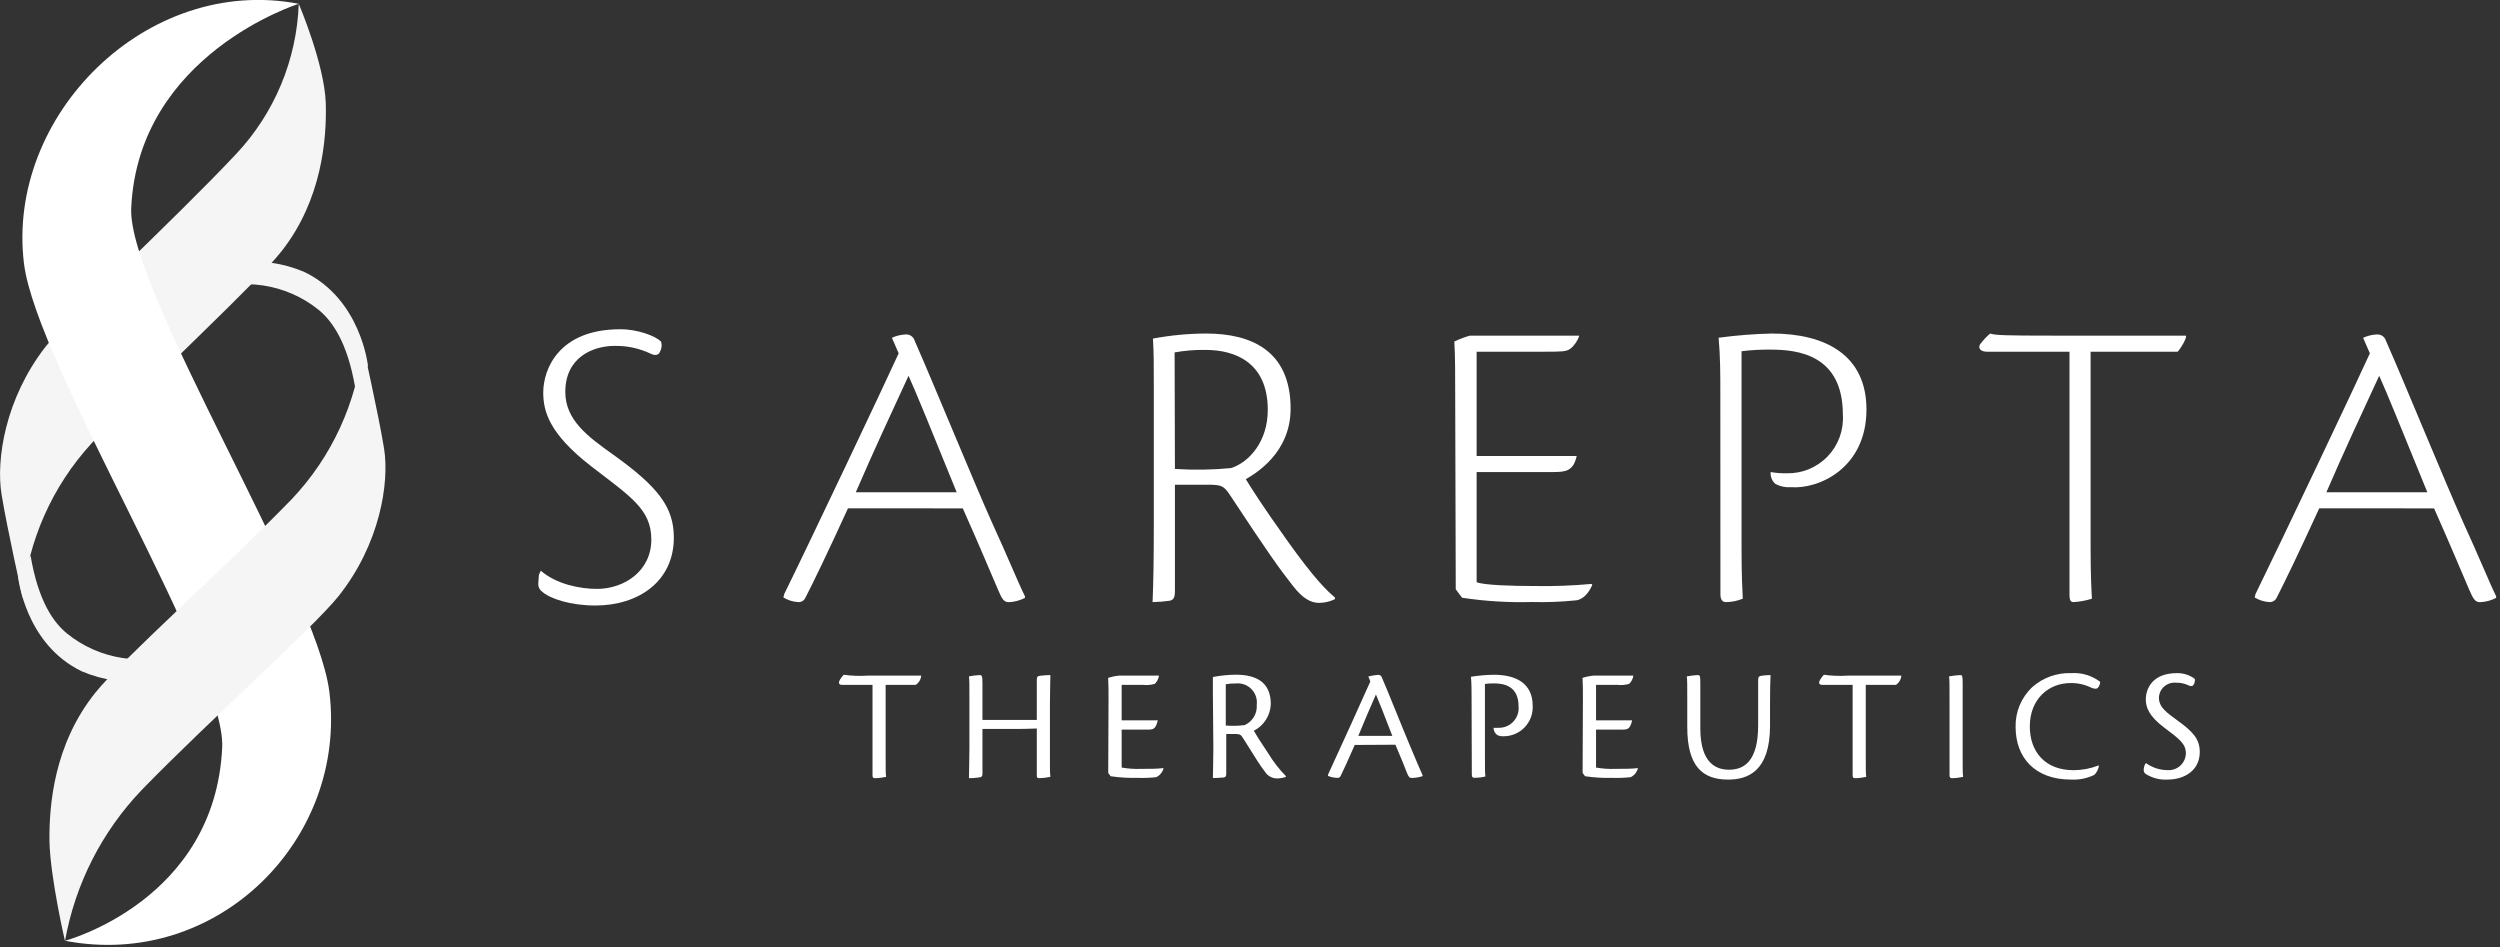 <?xml version="1.0" encoding="UTF-8"?> <svg xmlns="http://www.w3.org/2000/svg" width="322" height="122" viewBox="0 0 322 122" fill="none"><rect x="0" y="0" width="322" height="122" fill="#333333" stroke="none"/><g clip-path="url(#clip0_1344_16924)"><path d="M23.61 83.83C21.137 84.83 18.441 85.149 15.803 84.753C13.165 84.358 10.681 83.262 8.61 81.58C6.9 80.17 4.94 77.47 3.94 71.58L2.35 74.4C2.35 74.4 3.24 82.94 10.52 86.46C13.274 87.646 16.3 88.054 19.27 87.64L23.61 83.83Z" fill="#F5F5F5"></path><path d="M26.08 37.69C28.553 36.69 31.249 36.371 33.887 36.767C36.526 37.162 39.009 38.258 41.08 39.94C42.78 41.36 44.75 44.06 45.75 49.94L47.39 47.1C47.39 47.1 46.5 38.56 39.22 35.04C36.464 33.85 33.434 33.439 30.46 33.85L26.08 37.69Z" fill="#F5F5F5"></path><path d="M5.85 44.68C9.06 40.55 22.09 28.68 30.39 19.86C35.346 14.598 38.221 7.714 38.48 0.49C38.48 0.49 41.8 8.26 41.96 13.3C42.09 17.84 41.48 25.69 36.31 32.3C33.1 36.44 20.08 48.3 11.77 57.13C6.735 62.624 3.631 69.611 2.93 77.03C2.93 77.03 0.93 68.16 0.2 63.68C-0.53 59.2 0.68 51.33 5.85 44.68Z" fill="#F5F5F5"></path><path d="M42.42 89.09C40.8 75.97 16.42 37.35 16.9 26.8C17.8 6.98 38.48 0.49 38.48 0.49C18.87 -3.27 0.74 14.91 3.09 33.96C4.72 47.07 29.09 85.69 28.62 96.24C27.72 116.06 8.37 121.17 8.37 121.17C27.97 124.94 44.78 108.13 42.42 89.09Z" fill="white"></path><path d="M12.27 89.23C15.58 85.08 29 73.13 37.57 64.3C42.73 58.856 45.95 51.861 46.73 44.4C46.73 44.4 48.73 53.26 49.46 57.73C50.19 62.2 48.92 70.12 43.59 76.8C40.27 80.94 26.85 92.9 18.28 101.72C13.125 107.096 9.677 113.877 8.37 121.21C8.37 121.21 6.47 113.04 6.37 108.33C6.32 103.76 6.93 95.9 12.27 89.23Z" fill="#F5F5F5"></path><path d="M79.88 42.4C82.06 42.4 84.5 43.27 85.16 44.03C85.219 44.247 85.235 44.474 85.206 44.697C85.176 44.92 85.103 45.135 84.99 45.33C84.83 45.77 84.34 45.82 83.8 45.55C82.354 44.865 80.77 44.523 79.17 44.55C76.45 44.55 72.81 45.96 72.81 50.48C72.81 54.07 75.64 56.19 79.01 58.58C84.77 62.71 86.79 65.32 86.79 69.24C86.79 74.9 82.22 77.99 76.67 77.99C73.52 77.99 70.85 77.13 69.82 76.2C69.662 76.087 69.535 75.936 69.45 75.761C69.364 75.587 69.323 75.394 69.33 75.2C69.44 73.73 69.33 74.2 69.66 73.51C71.66 75.25 74.71 75.85 76.89 75.85C80.32 75.85 83.89 73.62 83.89 69.49C83.89 65.57 81.17 63.94 76.11 60.03C70.78 55.89 69.97 53.03 69.97 50.56C69.97 47.56 71.97 42.41 79.87 42.41L79.88 42.4Z" fill="white"></path><path d="M109.22 65.47C106.56 71.29 104.82 74.88 103.73 77C103.65 77.176 103.518 77.323 103.352 77.422C103.185 77.52 102.993 77.565 102.8 77.55C102.126 77.511 101.473 77.305 100.9 76.95L101.01 76.51C104.33 69.77 114.17 49 115.75 45.51L114.88 43.51C115.426 43.253 116.017 43.106 116.62 43.08C116.882 43.054 117.145 43.12 117.362 43.269C117.58 43.417 117.738 43.637 117.81 43.89C120.26 49.44 125.37 61.95 127.71 67.17C129.83 71.79 131.19 75.17 132.01 76.79V77.01C131.368 77.341 130.662 77.528 129.94 77.56C129.34 77.56 129.07 77.23 128.53 75.92C127.28 73.04 126.53 71.14 124.01 65.48L109.22 65.47ZM123.22 63.4C119.91 55.24 117.84 50.18 117.02 48.4C114.74 53.35 112.57 57.97 110.23 63.4H123.22Z" fill="white"></path><path d="M148.61 49.49C148.61 46.82 148.61 45.49 148.5 43.61C150.759 43.184 153.052 42.967 155.35 42.96C161.12 42.96 166.23 45.13 166.23 52.64C166.23 58.3 161.77 60.96 160.46 61.72C161.33 63.13 162.53 65.04 165.74 69.55C169.33 74.61 171.01 76.19 171.94 76.95V77.17C171.296 77.487 170.588 77.651 169.87 77.65C168.87 77.65 167.8 77.11 166.5 75.43C164.71 73.14 163.35 71.24 158.4 63.73C157.64 62.59 157.31 62.48 155.95 62.43H151.33V76.08C151.33 77 151.16 77.27 150.62 77.38C149.901 77.48 149.176 77.537 148.45 77.55C148.55 75.37 148.61 72.16 148.61 67.65V49.49ZM151.33 60.4C153.739 60.556 156.157 60.519 158.56 60.29C160.9 59.53 163.29 56.87 163.29 52.79C163.29 46.79 159.21 45.07 155.29 45.07C153.949 45.044 152.609 45.152 151.29 45.39L151.33 60.4Z" fill="white"></path><path d="M187.43 50.84C187.43 48.29 187.43 45.84 187.32 43.99C187.963 43.679 188.632 43.424 189.32 43.23H203.41C203.201 43.894 202.801 44.482 202.26 44.92C201.72 45.3 201.12 45.3 198.78 45.3H190.19V58.73H203.08C202.64 60.73 201.61 60.8 199.93 60.8H190.19V74.99C191.19 75.37 194.65 75.48 197.75 75.48C200.163 75.522 202.577 75.432 204.98 75.21L205.09 75.32C204.77 76.08 204.09 77.17 203.03 77.32C201.134 77.517 199.226 77.591 197.32 77.54C194.31 77.622 191.298 77.438 188.32 76.99L187.5 75.9L187.43 50.84Z" fill="white"></path><path d="M221.58 50.84C221.58 48.23 221.58 46 221.36 43.5C223.635 43.192 225.925 43.011 228.22 42.96C235.12 42.96 240.4 45.73 240.4 52.75C240.4 60.25 234.31 63.03 230.66 62.75C229.966 62.804 229.271 62.655 228.66 62.32C228.448 62.131 228.283 61.896 228.179 61.632C228.075 61.367 228.034 61.083 228.06 60.8C228.743 60.919 229.437 60.972 230.13 60.96C231.114 60.982 232.091 60.798 233 60.422C233.909 60.045 234.73 59.483 235.41 58.772C236.09 58.061 236.614 57.216 236.95 56.291C237.286 55.366 237.426 54.382 237.36 53.4C237.36 45.68 231.54 45.03 228.06 45.03C226.807 45.014 225.554 45.084 224.31 45.24V70.48C224.31 74.23 224.42 76.02 224.47 77.11C223.782 77.396 223.045 77.545 222.3 77.55C221.97 77.55 221.59 77.38 221.59 76.55L221.58 50.84Z" fill="white"></path><path d="M266.55 45.3H255.89C255.13 45.3 254.75 44.86 255.02 44.37C255.4 43.85 255.84 43.377 256.33 42.96C256.98 43.18 258.18 43.23 264.49 43.23H281.56C281.67 43.56 280.86 44.92 280.48 45.3H269.27V70.48C269.27 74.23 269.38 76.02 269.44 77.11C268.681 77.353 267.895 77.501 267.1 77.55C266.72 77.55 266.55 77.38 266.55 76.55V45.3Z" fill="white"></path><path d="M298.72 65.47C296.05 71.29 294.31 74.88 293.23 77C293.144 77.171 293.01 77.314 292.846 77.412C292.681 77.509 292.491 77.557 292.3 77.55C291.626 77.511 290.973 77.305 290.4 76.95L290.51 76.51C293.82 69.77 303.67 49 305.24 45.51L304.37 43.51C304.916 43.254 305.507 43.108 306.11 43.08C306.373 43.053 306.637 43.12 306.857 43.268C307.076 43.416 307.236 43.636 307.31 43.89C309.76 49.44 314.87 61.95 317.21 67.17C319.33 71.79 320.69 75.17 321.5 76.79V77.01C320.862 77.342 320.159 77.529 319.44 77.56C318.84 77.56 318.57 77.23 318.02 75.92C316.77 73.04 316.02 71.14 313.51 65.48L298.72 65.47ZM312.64 63.4C309.32 55.24 307.26 50.18 306.44 48.4C304.16 53.35 301.98 57.97 299.64 63.4H312.64Z" fill="white"></path><path d="M112.38 88.21H108.44C108.12 88.21 107.98 88.03 108.1 87.72C108.245 87.419 108.442 87.145 108.68 86.91C109.697 87.052 110.726 87.088 111.75 87.02H118.65C118.631 87.258 118.558 87.489 118.437 87.695C118.316 87.902 118.149 88.078 117.95 88.21H114.07V97.51C114.07 98.95 114.07 99.64 114.13 100.06C113.657 100.167 113.175 100.224 112.69 100.23C112.47 100.23 112.38 100.16 112.38 99.85V88.21Z" fill="white"></path><path d="M133.54 92.73V87.58C133.54 87.16 133.64 87.08 133.95 87.04C134.395 86.984 134.842 86.954 135.29 86.95C135.29 87.75 135.23 88.95 135.23 90.72V97.48C135.23 98.95 135.23 99.64 135.29 100.06C134.812 100.158 134.327 100.215 133.84 100.23C133.64 100.23 133.54 100.16 133.54 99.9V93.83C133.13 93.83 132.46 93.89 130.54 93.89H126.54V99.61C126.54 100.02 126.44 100.09 126.06 100.14C125.643 100.203 125.222 100.233 124.8 100.23C124.8 99.39 124.86 98.15 124.86 96.4V89.78C124.86 88.38 124.86 87.52 124.8 87.12C125.258 87.025 125.723 86.968 126.19 86.95C126.47 86.95 126.54 87.07 126.54 88.04V92.73H133.54Z" fill="white"></path><path d="M142.78 89.95C142.78 88.95 142.78 88.1 142.73 87.31C143.185 87.163 143.654 87.066 144.13 87.02H149.28C149.222 87.423 149.032 87.796 148.74 88.08C148.247 88.226 147.73 88.27 147.22 88.21H144.47V92.78H149.12C148.87 93.91 148.52 93.98 147.83 93.97H144.47V98.86C145.292 99.005 146.126 99.062 146.96 99.03C147.91 99.03 149.1 99.03 149.87 98.93C149.809 99.182 149.693 99.417 149.53 99.62C149.368 99.822 149.163 99.986 148.93 100.1C148.143 100.184 147.351 100.214 146.56 100.19C145.386 100.22 144.212 100.15 143.05 99.98L142.74 99.56L142.78 89.95Z" fill="white"></path><path d="M156.22 89.4C156.22 88.4 156.22 87.87 156.22 87.2C157.189 87.01 158.173 86.91 159.16 86.9C161.85 86.9 163.68 87.9 163.68 90.69C163.655 91.405 163.439 92.101 163.054 92.704C162.669 93.308 162.129 93.797 161.49 94.12C161.84 94.73 162.32 95.51 163.36 97.05C163.997 98.105 164.755 99.082 165.62 99.96V100.06C165.249 100.199 164.856 100.267 164.46 100.26C164.153 100.258 163.851 100.178 163.584 100.028C163.316 99.877 163.091 99.661 162.93 99.4C162.32 98.62 161.75 97.71 160.18 95.19C159.85 94.64 159.72 94.56 159.25 94.54H157.94V99.62C157.94 100 157.87 100.09 157.59 100.14C157.02 100.2 156.43 100.21 156.22 100.21C156.22 99.37 156.28 98.13 156.28 96.39L156.22 89.4ZM157.88 93.45C158.693 93.517 159.511 93.497 160.32 93.39C160.818 93.165 161.234 92.791 161.512 92.321C161.789 91.85 161.914 91.305 161.87 90.76C161.913 90.392 161.872 90.019 161.751 89.669C161.63 89.319 161.431 89.001 161.169 88.738C160.908 88.476 160.59 88.276 160.241 88.153C159.891 88.03 159.518 87.988 159.15 88.03C158.724 88.022 158.299 88.056 157.88 88.13V93.45Z" fill="white"></path><path d="M174.49 95.95C173.67 97.82 173.03 99.24 172.67 99.95C172.634 100.031 172.573 100.099 172.495 100.142C172.418 100.185 172.328 100.202 172.24 100.19C171.832 100.177 171.429 100.093 171.05 99.94V99.77C172.25 97.19 175.83 89.31 176.5 87.77L176.24 87.13C176.659 87.018 177.088 86.948 177.52 86.92C177.626 86.916 177.731 86.949 177.816 87.013C177.902 87.076 177.963 87.167 177.99 87.27C178.94 89.47 180.73 93.99 181.55 95.92C182.37 97.85 182.88 99.11 183.23 99.85V99.97C182.774 100.117 182.299 100.195 181.82 100.2C181.56 100.2 181.43 100.08 181.22 99.55C180.78 98.46 180.51 97.73 179.73 95.92L174.49 95.95ZM179.33 94.78C178.18 91.78 177.5 90.09 177.22 89.45C176.48 91.15 175.8 92.69 174.95 94.78H179.33Z" fill="white"></path><path d="M189.54 89.97C189.54 88.97 189.54 88.11 189.46 87.17C190.435 87.008 191.421 86.921 192.41 86.91C195.26 86.91 197.41 88.01 197.41 90.91C197.435 91.422 197.354 91.934 197.173 92.413C196.991 92.893 196.714 93.33 196.356 93.698C195.999 94.065 195.57 94.355 195.096 94.55C194.622 94.745 194.112 94.84 193.6 94.83C193.345 94.841 193.091 94.789 192.86 94.68C192.708 94.575 192.584 94.434 192.499 94.27C192.414 94.107 192.369 93.925 192.37 93.74C192.576 93.757 192.784 93.757 192.99 93.74C193.351 93.752 193.711 93.686 194.044 93.548C194.378 93.409 194.678 93.201 194.924 92.936C195.171 92.672 195.358 92.358 195.472 92.015C195.587 91.673 195.627 91.309 195.59 90.95C195.59 88.39 193.74 88.02 192.45 88.02C192.052 88.017 191.655 88.041 191.26 88.09V97.48C191.26 98.94 191.26 99.59 191.32 100.01C190.862 100.123 190.392 100.18 189.92 100.18C189.72 100.18 189.57 100.11 189.57 99.8L189.54 89.97Z" fill="white"></path><path d="M203.88 89.95C203.88 88.95 203.88 88.1 203.83 87.31C204.285 87.163 204.754 87.066 205.23 87.02H210.38C210.322 87.423 210.132 87.796 209.84 88.08C209.347 88.226 208.83 88.27 208.32 88.21H205.57V92.78H210.22C209.97 93.91 209.62 93.98 208.93 93.97H205.57V98.86C206.392 99.005 207.226 99.062 208.06 99.03C209.06 99.03 210.2 99.03 210.97 98.93C210.911 99.183 210.795 99.419 210.633 99.622C210.47 99.824 210.264 99.987 210.03 100.1C209.243 100.185 208.451 100.215 207.66 100.19C206.49 100.221 205.319 100.15 204.16 99.98L203.84 99.56L203.88 89.95Z" fill="white"></path><path d="M219 93.79C219 98.33 221.06 99.14 222.7 99.14C224.7 99.14 226.45 97.97 226.45 93.42V87.55C226.45 87.16 226.62 87.08 226.83 87.04C227.234 86.982 227.642 86.952 228.05 86.95C228 87.76 227.98 88.95 227.98 90.74V93.47C227.98 99.41 225.06 100.41 222.58 100.41C219.3 100.41 217.32 98.72 217.32 93.65V89.79C217.32 88.39 217.32 87.53 217.26 87.12C217.719 87.031 218.183 86.974 218.65 86.95C218.98 86.95 219 87.07 219 88.07V93.79Z" fill="white"></path><path d="M238.62 88.21H234.68C234.37 88.21 234.22 88.03 234.35 87.72C234.492 87.419 234.685 87.145 234.92 86.91C235.937 87.052 236.966 87.088 237.99 87.02H244.89C244.873 87.258 244.802 87.488 244.682 87.695C244.563 87.901 244.398 88.077 244.2 88.21H240.31V97.51C240.31 98.95 240.31 99.64 240.37 100.06C239.897 100.167 239.415 100.224 238.93 100.23C238.72 100.23 238.62 100.16 238.62 99.85V88.21Z" fill="white"></path><path d="M251.1 89.77C251.1 88.36 251.1 87.51 251.04 87.12C251.515 87.029 251.997 86.972 252.48 86.95C252.75 86.95 252.79 87.1 252.79 88.02V97.5C252.79 98.95 252.79 99.64 252.85 100.06C252.381 100.167 251.901 100.224 251.42 100.23C251.21 100.23 251.1 100.16 251.1 99.83V89.77Z" fill="white"></path><path d="M270.35 98.6C270.289 99.061 270.074 99.487 269.74 99.81C268.806 100.258 267.775 100.464 266.74 100.41C262.1 100.41 259.61 97.58 259.61 93.64C259.586 92.675 259.766 91.716 260.14 90.827C260.515 89.937 261.073 89.137 261.78 88.48C263.157 87.268 264.947 86.631 266.78 86.7C268.115 86.609 269.437 87.007 270.5 87.82C270.497 88.112 270.387 88.394 270.19 88.61C270.04 88.75 269.8 88.73 269.43 88.61C268.574 88.172 267.622 87.956 266.66 87.98C263.92 87.98 261.44 89.98 261.44 93.57C261.44 96.8 263.39 99.2 267.06 99.2C268.147 99.199 269.225 98.999 270.24 98.61L270.35 98.6Z" fill="white"></path><path d="M280.39 86.7C281.223 86.68 282.038 86.944 282.7 87.45C282.728 87.7 282.675 87.952 282.55 88.17C282.41 88.42 282.17 88.42 281.88 88.27C281.361 88.028 280.792 87.912 280.22 87.93C279.95 87.91 279.679 87.944 279.423 88.032C279.166 88.119 278.931 88.258 278.73 88.439C278.528 88.621 278.366 88.841 278.253 89.087C278.14 89.333 278.077 89.599 278.07 89.87C278.07 91.1 279.07 91.78 280.45 92.79C282.37 94.19 283.33 95.13 283.33 96.85C283.33 99.21 281.39 100.41 279.18 100.41C278.207 100.466 277.24 100.222 276.41 99.71C276.317 99.659 276.24 99.584 276.188 99.492C276.135 99.4 276.108 99.296 276.11 99.19C276.1 98.864 276.198 98.544 276.39 98.28C277.192 98.864 278.158 99.183 279.15 99.19C279.449 99.215 279.75 99.178 280.035 99.082C280.319 98.987 280.582 98.834 280.805 98.634C281.029 98.434 281.209 98.19 281.336 97.918C281.462 97.645 281.532 97.35 281.54 97.05C281.54 95.83 280.78 95.23 278.77 93.73C276.76 92.23 276.38 91.08 276.38 90.07C276.38 88.77 277.18 86.7 280.38 86.7H280.39Z" fill="white"></path></g><defs><clipPath id="clip0_1344_16924"><rect width="321.5" height="121.71" fill="white"></rect></clipPath></defs></svg> 
